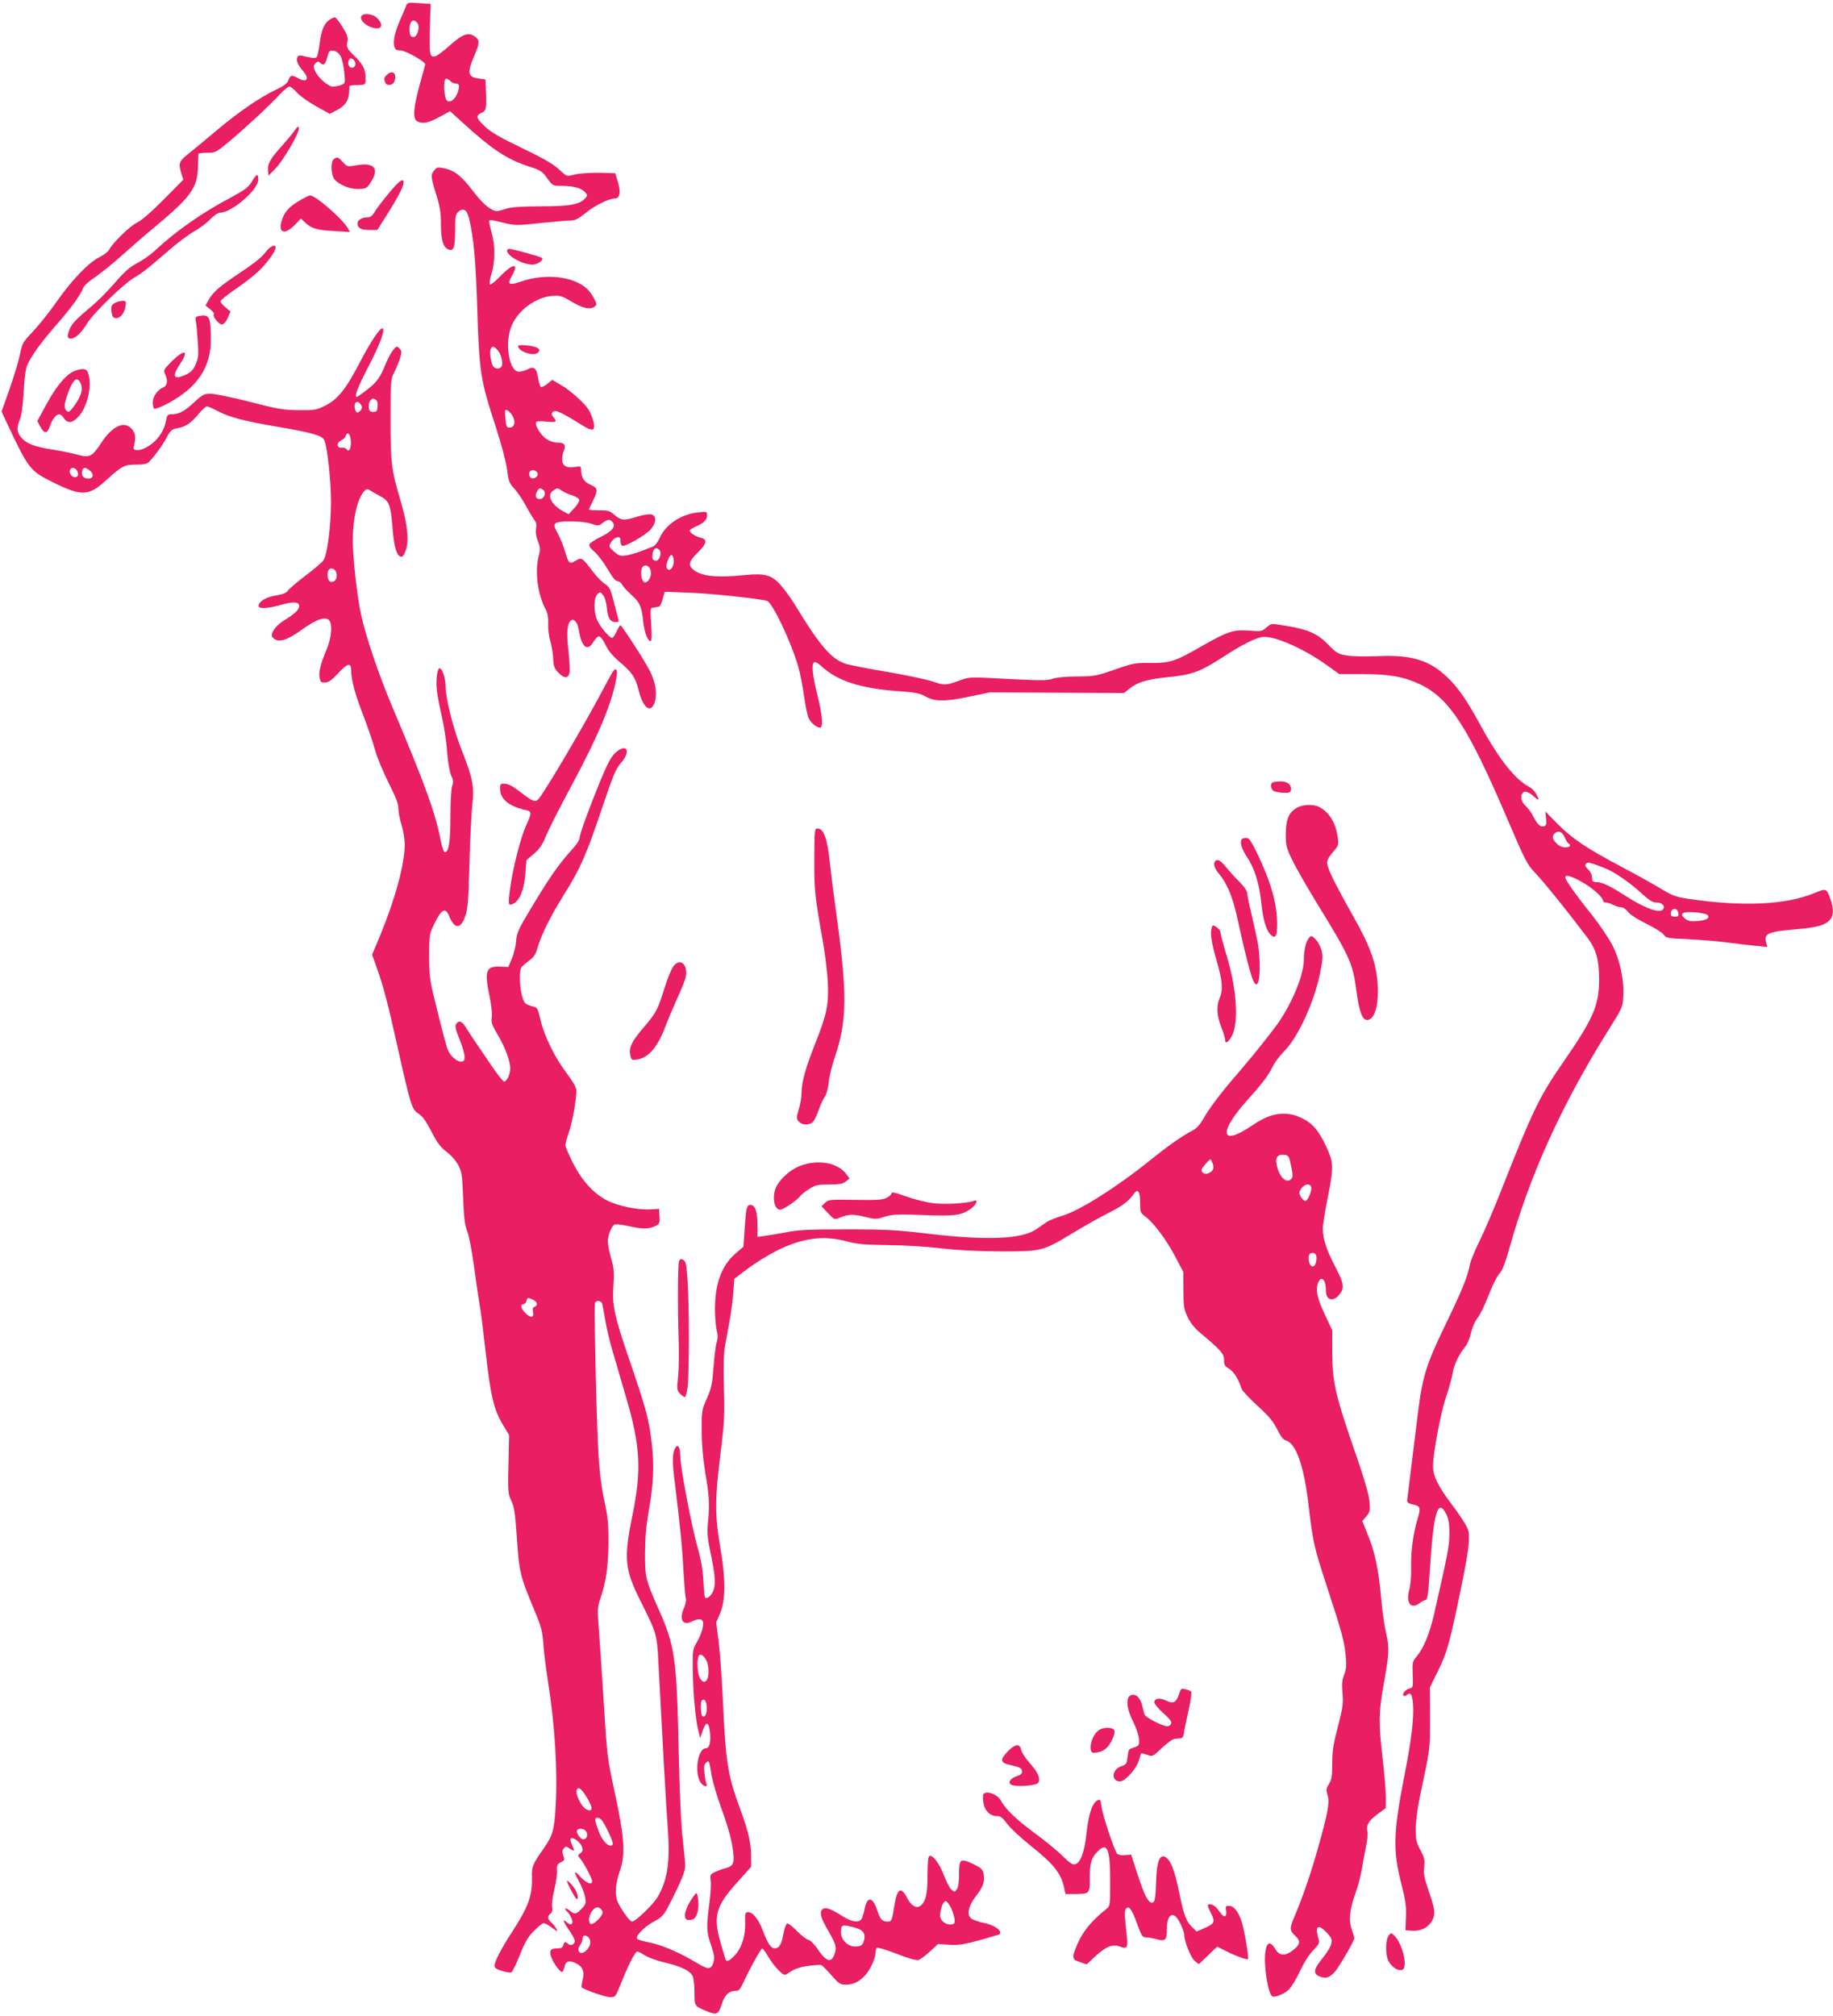 <?xml version="1.0" standalone="no"?>
<!DOCTYPE svg PUBLIC "-//W3C//DTD SVG 20010904//EN"
 "http://www.w3.org/TR/2001/REC-SVG-20010904/DTD/svg10.dtd">
<svg version="1.0" xmlns="http://www.w3.org/2000/svg"
 width="1164pt" height="1280pt" viewBox="0 0 1164 1280"
 preserveAspectRatio="xMidYMid meet">
<g transform="translate(0,1280) scale(0.1,-0.1)"
fill="#e91e63" stroke="none">
<path d="M2578 12761 c-5 -14 -22 -54 -38 -90 -33 -77 -45 -131 -36 -166 5
-20 13 -25 39 -25 31 0 157 -71 157 -88 0 -4 -16 -63 -35 -131 -40 -144 -45
-215 -16 -231 34 -18 72 -11 141 27 l68 37 76 -69 c188 -172 282 -235 422
-281 77 -25 87 -31 119 -76 35 -48 35 -48 92 -48 73 0 125 -14 148 -40 17 -19
17 -21 1 -39 -36 -40 -98 -51 -285 -51 -127 -1 -187 -5 -216 -15 -22 -8 -49
-15 -60 -15 -35 0 -90 46 -149 124 -73 96 -117 132 -180 146 -47 10 -52 9 -68
-11 -24 -28 -23 -41 12 -154 24 -77 30 -116 30 -185 0 -97 12 -145 42 -161 38
-20 48 4 48 116 0 88 3 104 19 119 32 29 55 17 69 -39 29 -117 43 -266 52
-555 14 -431 19 -465 120 -776 35 -108 63 -216 70 -265 9 -74 14 -87 44 -119
18 -19 51 -66 72 -105 20 -38 46 -81 56 -94 13 -17 17 -33 12 -57 -4 -21 0
-50 12 -80 15 -39 16 -53 6 -90 -27 -100 -9 -242 41 -339 15 -29 20 -55 18
-97 -1 -31 5 -81 14 -111 9 -30 17 -80 18 -110 2 -47 7 -61 32 -87 36 -38 62
-39 71 -4 4 15 1 77 -6 139 -13 116 -9 175 14 194 20 17 44 -10 51 -57 18
-111 55 -142 93 -78 12 20 28 36 36 36 9 0 27 -24 41 -54 18 -38 45 -70 89
-108 81 -68 101 -98 122 -182 29 -118 81 -151 104 -66 14 52 0 129 -37 197
-35 68 -175 283 -183 283 -4 0 -15 -18 -25 -40 -10 -22 -22 -40 -28 -40 -16 0
-72 65 -92 107 -26 52 -26 146 -2 170 18 17 19 17 36 -4 11 -13 21 -47 25 -85
6 -65 22 -88 59 -88 15 0 18 5 13 23 -4 12 -17 61 -29 110 -20 78 -26 90 -58
111 -19 13 -55 50 -79 83 -64 84 -67 86 -105 63 -39 -24 -44 -20 -69 65 -10
33 -29 80 -42 104 -30 54 -30 67 -1 75 43 11 167 6 212 -9 43 -15 47 -15 72 5
31 24 46 25 63 5 23 -27 -3 -59 -74 -93 -37 -18 -69 -39 -73 -48 -4 -10 7 -26
31 -46 20 -17 58 -66 83 -109 31 -53 52 -79 64 -79 10 0 24 -10 30 -22 6 -13
33 -42 60 -66 52 -46 64 -74 74 -172 8 -67 28 -120 46 -120 8 0 9 33 4 105 -6
85 -5 105 6 106 8 1 19 2 24 4 6 1 15 3 20 3 6 1 16 23 23 48 l13 47 157 -6
c138 -5 448 -38 493 -52 35 -12 154 -262 200 -424 10 -36 26 -117 35 -181 9
-63 22 -127 30 -142 15 -29 51 -58 71 -58 22 0 15 83 -17 210 -31 124 -38 194
-19 206 6 3 25 -7 42 -23 104 -97 249 -144 502 -162 95 -7 128 -13 157 -30 60
-36 126 -37 278 -5 l135 28 426 -2 426 -2 37 29 c50 40 111 58 235 71 164 16
210 33 369 136 104 68 188 110 233 119 72 13 259 -67 413 -177 l81 -58 147 0
c173 0 262 -16 366 -65 185 -87 305 -272 552 -850 120 -280 126 -292 186 -355
53 -56 196 -233 325 -404 55 -73 74 -141 74 -266 -1 -165 -36 -246 -233 -531
-146 -210 -192 -307 -392 -814 -45 -115 -106 -257 -135 -315 -29 -58 -55 -123
-60 -145 -14 -77 -48 -162 -156 -385 -127 -263 -148 -334 -179 -596 -12 -99
-31 -251 -42 -339 -11 -88 -21 -169 -22 -179 -1 -15 8 -22 32 -27 53 -11 56
-19 33 -95 -28 -97 -43 -210 -40 -312 1 -49 -4 -107 -11 -133 -24 -83 8 -129
62 -89 15 11 31 20 37 20 16 0 21 31 31 194 23 365 51 460 105 351 14 -30 19
-61 19 -120 0 -78 -7 -118 -99 -521 -28 -118 -65 -209 -109 -261 -26 -31 -28
-38 -25 -115 3 -79 3 -82 -20 -88 -26 -6 -50 -35 -38 -46 3 -4 13 -1 21 5 24
20 33 6 39 -56 7 -86 -9 -223 -53 -448 -73 -372 -76 -483 -20 -700 25 -98 31
-136 28 -205 l-3 -85 39 -3 c72 -6 132 36 143 101 4 26 -4 64 -32 144 -31 90
-36 116 -31 159 5 45 2 59 -24 108 -26 48 -30 66 -30 133 0 45 11 130 25 198
68 322 67 310 66 511 l-1 191 49 99 c58 117 75 176 136 469 60 285 73 380 57
434 -7 22 -49 88 -93 146 -95 125 -129 192 -129 255 0 84 49 343 84 445 19 55
37 123 41 150 8 50 40 117 81 167 12 15 28 54 35 85 7 32 25 74 40 93 15 19
42 71 59 115 39 99 66 154 91 181 10 11 34 76 53 145 128 464 334 917 630
1389 89 142 91 146 94 216 6 102 -20 224 -67 319 -22 44 -81 132 -131 195
-103 128 -170 223 -170 239 0 20 35 11 106 -29 66 -36 134 -98 134 -120 0 -6
8 -10 18 -10 9 0 30 -7 46 -15 15 -8 38 -15 50 -15 13 0 31 -12 44 -29 12 -17
59 -47 117 -76 52 -25 102 -57 110 -69 14 -22 24 -23 158 -29 78 -4 189 -13
247 -21 58 -8 138 -17 179 -21 l74 -7 -7 26 c-15 60 7 70 188 86 131 11 181
25 212 55 28 28 31 70 8 135 -25 71 -26 71 -102 40 -180 -75 -456 -88 -805
-36 -74 11 -97 20 -169 63 -46 28 -157 90 -248 138 -221 116 -320 183 -411
276 l-76 77 5 -44 c4 -34 1 -45 -12 -50 -22 -8 -43 11 -68 60 -11 23 -33 53
-49 68 -30 28 -38 65 -17 86 13 13 39 2 76 -31 26 -24 28 -17 7 23 -9 16 -28
36 -44 44 -88 46 -190 173 -301 376 -94 172 -146 249 -214 315 -116 113 -230
149 -446 139 -77 -3 -161 -2 -196 4 -57 10 -67 15 -120 70 -68 69 -128 96
-264 118 -106 17 -93 18 -129 -11 -28 -24 -34 -25 -108 -19 -99 8 -138 -5
-299 -97 -172 -99 -203 -109 -327 -108 -96 1 -110 -1 -227 -42 -118 -41 -131
-43 -240 -44 -69 0 -131 -6 -154 -14 -39 -14 -73 -13 -416 5 -102 5 -122 4
-175 -16 -92 -33 -95 -33 -175 -6 -41 13 -169 40 -285 60 -115 19 -232 42
-260 50 -94 29 -166 111 -328 378 -26 42 -68 99 -92 126 -55 61 -99 73 -220
61 -191 -19 -286 -8 -337 38 -29 26 -21 53 32 104 57 55 64 83 23 94 -35 8
-73 32 -73 46 0 5 17 17 38 26 51 21 72 42 72 71 0 24 -2 25 -55 19 -110 -11
-209 -77 -247 -165 -11 -24 -29 -47 -41 -52 -12 -4 -47 -18 -77 -30 -30 -11
-73 -24 -96 -27 -36 -5 -45 -1 -75 25 -33 30 -34 32 -19 59 9 15 26 29 38 31
18 3 22 -1 22 -22 0 -14 5 -28 10 -31 16 -10 148 66 181 103 37 42 40 87 5 96
-14 3 -53 -3 -88 -14 -85 -27 -104 -25 -145 10 -30 27 -41 30 -98 30 -36 0
-65 2 -65 5 0 3 11 28 25 55 34 68 32 82 -15 102 -41 17 -60 47 -60 95 0 23
-2 24 -39 18 -74 -12 -98 24 -70 105 14 38 3 50 -47 50 -17 0 -46 10 -65 23
-35 23 -75 89 -64 107 3 6 30 7 65 3 63 -6 71 -1 44 28 -18 20 -11 39 14 39
18 0 81 -34 169 -90 67 -42 85 -37 72 22 -6 23 -19 57 -30 75 -27 44 -118 125
-181 161 l-52 30 -29 -24 c-16 -14 -35 -23 -41 -21 -6 2 -14 25 -18 52 -9 66
-26 82 -66 61 -17 -9 -43 -16 -57 -16 -59 0 -90 166 -52 277 38 109 160 200
273 205 42 2 59 -4 112 -36 71 -43 118 -54 146 -34 18 14 18 15 -2 54 -11 21
-31 49 -44 60 -88 81 -267 100 -424 45 -71 -25 -85 -17 -55 34 50 85 11 87
-69 4 -32 -34 -63 -58 -68 -55 -6 4 -2 30 9 67 23 75 24 175 3 254 -9 33 -17
67 -18 75 -1 17 4 17 98 -6 65 -16 80 -16 230 0 89 9 176 16 193 16 25 0 49
13 95 50 56 46 147 90 183 90 31 0 38 39 20 101 l-18 59 -61 2 c-90 3 -166 -2
-209 -13 -37 -10 -40 -9 -88 36 -37 34 -97 69 -234 135 -138 66 -197 100 -235
136 -56 53 -61 69 -25 86 32 14 35 27 31 128 l-3 85 -42 6 c-70 9 -76 35 -31
141 35 81 37 99 13 120 -45 38 -81 26 -172 -55 -34 -31 -72 -59 -83 -63 -43
-13 -45 2 -35 281 l2 50 -74 5 c-71 5 -74 4 -83 -19z m72 -107 c20 -23 1 -89
-25 -89 -15 0 -21 8 -23 29 -8 64 19 96 48 60z m210 -369 c7 -8 21 -15 31 -15
26 0 30 -13 16 -56 -16 -43 -45 -68 -67 -54 -21 13 -28 140 -7 140 8 0 20 -7
27 -15z m299 -1707 c22 -23 37 -79 27 -103 -7 -18 -40 -20 -53 -2 -14 17 -25
84 -18 107 8 26 19 25 44 -2z m101 -429 c15 -36 4 -64 -26 -64 -16 0 -20 10
-24 53 -3 29 -4 55 -2 57 10 10 40 -17 52 -46z m154 -354 c6 -18 -20 -39 -39
-31 -18 7 -20 43 -2 49 17 6 34 -2 41 -18z m34 -104 c22 -13 11 -56 -16 -59
-27 -4 -38 18 -22 47 12 23 18 25 38 12z m121 -7 c13 -9 42 -22 65 -29 22 -7
42 -19 44 -28 2 -9 -12 -33 -32 -54 l-35 -38 -35 19 c-74 40 -105 101 -65 130
29 20 29 20 58 0z m620 -378 c15 -17 -2 -66 -23 -66 -22 0 -28 16 -21 50 7 32
25 39 44 16z m89 -62 c4 -38 -21 -74 -39 -57 -10 10 -10 21 1 53 15 46 34 48
38 4z m-148 -60 c12 -31 -6 -77 -32 -82 -19 -4 -34 52 -23 87 9 30 43 27 55
-5z m5805 -1698 c8 -19 19 -37 25 -41 20 -12 9 -25 -20 -25 -19 0 -40 9 -55
25 -28 27 -31 45 -13 63 22 22 48 13 63 -22z m286 -211 c60 -31 146 -93 207
-150 45 -41 67 -55 90 -55 39 0 61 -25 40 -46 -23 -23 -117 12 -229 84 -105
68 -156 92 -194 92 -21 0 -25 5 -25 28 0 17 -10 38 -25 52 -18 17 -22 27 -14
36 8 10 21 9 63 -6 29 -10 68 -26 87 -35z m437 -273 c3 -18 -1 -22 -22 -22
-19 0 -26 5 -26 18 0 39 43 43 48 4z m185 -11 c19 -19 -7 -34 -65 -39 -42 -3
-58 0 -77 15 -40 33 -19 46 61 41 38 -3 75 -11 81 -17z"/>
<path d="M2294 12695 c-12 -29 50 -75 101 -75 33 0 34 32 0 65 -28 29 -92 35
-101 10z"/>
<path d="M2092 12674 c-34 -23 -52 -66 -62 -151 -6 -42 -14 -81 -20 -87 -6 -6
-27 -5 -61 3 -41 11 -53 11 -59 1 -12 -19 0 -52 32 -88 47 -54 28 -81 -32 -47
-36 21 -47 18 -58 -13 -8 -22 -27 -37 -86 -65 -98 -47 -224 -133 -362 -248
-60 -51 -139 -116 -176 -146 -73 -58 -77 -67 -56 -135 l12 -39 -125 -126 c-79
-80 -141 -133 -170 -147 -44 -21 -154 -128 -177 -173 -7 -12 -33 -32 -59 -45
-69 -33 -176 -145 -273 -283 -46 -66 -114 -151 -151 -190 -64 -67 -68 -74 -82
-145 -9 -41 -38 -140 -66 -219 l-51 -144 19 -41 c155 -331 158 -334 317 -413
174 -85 219 -82 329 19 99 90 115 98 188 98 45 0 70 5 81 15 37 38 86 104 113
155 27 50 34 55 72 62 51 9 86 33 135 93 21 25 43 45 50 45 7 0 37 -13 67 -29
72 -39 167 -64 384 -101 218 -37 284 -56 295 -86 20 -53 42 -259 42 -394 -1
-153 -23 -328 -48 -367 -8 -12 -58 -56 -112 -96 -54 -41 -105 -84 -113 -96
-10 -15 -31 -24 -74 -31 -62 -10 -108 -35 -113 -64 -5 -23 55 -21 143 4 77 22
115 20 115 -8 0 -23 -29 -50 -96 -91 -55 -33 -91 -86 -73 -107 32 -39 89 -23
194 54 80 57 134 77 161 58 27 -20 21 -111 -11 -187 -39 -92 -53 -148 -45
-183 5 -27 10 -31 36 -29 21 1 43 17 80 57 61 67 84 72 84 19 0 -60 27 -159
80 -293 26 -69 59 -163 71 -210 13 -47 52 -141 86 -209 47 -92 63 -135 63
-165 0 -23 9 -70 20 -104 11 -35 20 -91 20 -124 0 -125 -60 -344 -159 -585
l-48 -114 29 -82 c42 -116 71 -227 132 -502 84 -376 91 -398 134 -426 27 -18
48 -48 82 -114 36 -71 56 -97 95 -127 29 -22 60 -57 75 -85 23 -44 25 -63 31
-208 5 -127 10 -172 27 -215 11 -30 30 -129 42 -220 12 -91 28 -199 35 -240 8
-41 25 -179 39 -305 31 -275 52 -365 108 -458 l41 -68 -3 -137 c-6 -222 -5
-235 18 -283 17 -35 23 -76 32 -204 17 -251 19 -261 116 -495 42 -100 49 -128
55 -215 4 -55 17 -156 28 -225 45 -284 63 -577 49 -806 -8 -142 -19 -178 -73
-256 -73 -104 -79 -117 -77 -187 3 -117 -23 -188 -129 -351 -67 -103 -109
-185 -109 -212 0 -12 15 -22 48 -31 26 -8 52 -12 59 -10 6 3 31 53 54 111 34
85 53 117 91 154 26 27 53 48 61 48 7 0 28 -11 47 -25 19 -14 35 -25 37 -25 8
0 -17 37 -36 54 -25 23 -27 39 -5 57 11 9 14 22 10 41 -3 16 3 66 14 111 11
46 19 101 17 122 -2 34 2 41 25 52 24 12 25 16 15 42 -8 23 -8 33 3 45 11 15
15 15 36 1 33 -22 36 -19 17 20 -9 19 -13 38 -9 42 13 13 60 -21 71 -51 8 -23
6 -30 -9 -42 -18 -12 -18 -15 -4 -31 25 -29 78 -128 78 -147 0 -27 -39 -11
-77 31 -41 45 -42 32 -3 -38 16 -30 32 -73 36 -96 6 -38 3 -45 -24 -73 -36
-36 -41 -36 -76 -9 -14 11 -26 16 -26 10 0 -5 5 -13 10 -16 6 -3 17 -20 26
-37 20 -39 4 -60 -26 -33 -31 28 -24 4 15 -51 19 -27 35 -57 35 -67 0 -22 -27
-34 -43 -18 -16 16 -24 14 -30 -9 -4 -14 -14 -20 -34 -20 -48 0 -57 -12 -43
-54 12 -37 55 -96 70 -96 4 0 10 14 14 30 7 39 29 47 72 26 44 -20 58 -55 43
-108 -5 -22 -8 -43 -5 -46 16 -15 152 -62 181 -62 31 0 34 3 60 67 52 132 98
223 111 223 7 0 29 -11 48 -24 19 -13 77 -34 128 -46 108 -26 161 -53 177 -87
6 -13 11 -59 11 -102 0 -88 -1 -87 78 -120 64 -27 74 -22 97 50 18 54 45 79
85 79 21 0 30 9 48 48 36 80 111 217 121 220 5 2 23 -21 39 -50 17 -29 47 -69
67 -88 30 -29 38 -33 53 -22 44 31 76 43 137 51 37 5 73 7 80 5 7 -3 36 -32
65 -65 47 -54 55 -59 91 -59 47 0 84 17 121 57 33 34 67 109 68 145 0 15 4 29
9 32 5 3 62 -14 126 -39 72 -28 125 -43 137 -39 11 3 44 27 73 54 l52 48 70
-5 c68 -5 109 3 311 63 41 12 -13 60 -85 74 -32 7 -69 19 -82 27 -35 22 -24
79 27 146 46 59 57 92 48 140 -5 29 -15 37 -65 62 -83 39 -91 33 -91 -63 0
-51 -5 -85 -14 -97 -14 -19 -15 -19 -35 -1 -11 10 -32 50 -47 90 -27 73 -73
134 -93 122 -7 -5 -11 -49 -11 -122 0 -118 -11 -166 -44 -193 -25 -21 -61 0
-85 48 -39 76 -64 63 -81 -44 -15 -97 -18 -105 -43 -105 -35 0 -48 14 -66 71
-30 90 -66 92 -82 3 -5 -26 -14 -53 -20 -60 -20 -24 -64 -15 -125 24 -73 47
-107 57 -124 37 -17 -20 -6 -56 40 -134 48 -84 54 -104 40 -145 -20 -62 -52
-53 -110 32 -19 29 -45 54 -58 57 -13 3 -45 28 -72 56 -27 28 -55 49 -62 47
-7 -3 -17 -32 -23 -65 -11 -66 -27 -93 -56 -93 -23 0 -43 29 -74 111 -29 75
-64 119 -94 119 -19 0 -21 -6 -19 -67 2 -85 -22 -161 -67 -208 -34 -36 -53
-44 -59 -22 -2 6 -16 53 -30 102 -49 169 -32 233 108 387 l86 96 0 59 c0 90
-17 165 -71 311 -78 210 -91 297 -109 692 -6 129 -17 292 -26 363 l-16 127 23
53 c37 83 38 222 3 422 -35 205 -35 307 1 595 25 201 27 246 22 420 -4 142 -2
215 8 270 7 41 21 116 30 165 9 50 19 127 22 173 l6 83 86 65 c47 36 131 87
186 115 162 80 294 97 441 58 65 -18 111 -22 264 -24 104 -1 253 -10 340 -21
106 -12 225 -18 375 -19 263 0 266 1 458 117 73 44 175 102 228 128 88 45 126
73 162 124 23 32 37 9 37 -59 0 -62 1 -65 36 -91 54 -42 135 -151 189 -256
l49 -93 1 -115 c0 -102 3 -121 26 -171 18 -37 44 -70 79 -100 131 -109 154
-135 153 -173 -1 -30 4 -39 32 -56 30 -18 61 -68 79 -127 4 -12 49 -60 101
-108 74 -67 101 -101 126 -151 23 -46 39 -66 56 -70 62 -16 114 -164 142 -404
29 -248 34 -268 121 -535 93 -282 107 -337 116 -432 5 -56 3 -81 -10 -114 -13
-33 -16 -59 -11 -118 6 -67 2 -92 -29 -213 -29 -111 -36 -154 -36 -233 0 -81
-3 -103 -21 -131 -18 -30 -19 -38 -9 -70 15 -46 3 -112 -61 -339 -46 -163 -96
-309 -153 -443 -28 -67 -27 -80 13 -116 27 -25 27 -47 -1 -73 -59 -54 -101
-56 -129 -8 -32 54 -56 47 -64 -20 -11 -84 17 -263 44 -279 15 -10 74 13 104
41 16 16 49 68 72 118 25 54 59 108 85 133 33 34 40 49 35 65 -26 84 -10 106
41 56 19 -18 36 -40 39 -50 8 -25 -11 -65 -60 -126 -56 -68 -58 -97 -10 -113
38 -13 57 -6 92 32 25 27 123 196 123 212 0 6 -7 31 -16 56 -21 59 -13 131 25
235 16 44 34 114 40 155 7 41 18 104 26 140 8 36 12 76 9 88 -11 41 5 71 61
112 l55 41 0 72 c0 40 -9 149 -20 242 -26 221 -25 293 4 456 39 219 40 244 17
345 -11 49 -25 149 -31 222 -15 172 -39 289 -84 397 l-35 88 26 31 c23 28 25
36 19 96 -4 42 -31 136 -77 270 -141 404 -159 483 -159 684 l0 130 -46 98
c-50 107 -61 158 -45 201 21 53 51 25 51 -49 0 -55 40 -71 78 -31 41 44 39 74
-16 179 -58 110 -82 183 -82 247 0 25 14 111 30 191 39 191 39 228 -4 321 -48
104 -84 150 -145 183 -103 56 -203 46 -318 -32 -114 -77 -173 -94 -173 -49 0
34 51 114 124 195 96 106 141 164 167 219 12 26 46 71 74 99 86 85 189 309
227 492 19 95 20 114 9 152 -7 23 -24 54 -38 68 -21 21 -27 22 -38 11 -21 -23
-35 -78 -35 -137 0 -94 -63 -255 -153 -392 -41 -61 -163 -214 -267 -335 -105
-120 -180 -220 -221 -292 -22 -38 -43 -59 -72 -74 -58 -29 -155 -98 -262 -184
-210 -170 -450 -322 -560 -354 -38 -11 -82 -29 -96 -38 -15 -10 -45 -31 -68
-47 -91 -63 -311 -73 -684 -29 -201 24 -270 28 -522 28 -241 0 -306 -3 -385
-19 -52 -10 -114 -20 -137 -23 l-43 -6 0 79 c0 82 -15 124 -45 124 -23 0 -27
-17 -36 -144 l-8 -121 -51 -44 c-87 -75 -130 -191 -130 -351 0 -50 5 -111 11
-135 8 -31 8 -53 0 -77 -6 -18 -15 -89 -20 -158 -8 -107 -14 -136 -43 -200
-32 -73 -33 -79 -32 -205 0 -86 8 -175 22 -262 26 -151 29 -206 18 -318 -7
-68 -4 -99 18 -204 30 -141 32 -200 11 -240 -16 -32 -44 -47 -50 -28 -2 6 -6
55 -9 107 -3 62 -15 132 -35 200 -40 142 -111 514 -111 583 0 56 -14 82 -31
56 -20 -31 -21 -90 -5 -213 32 -259 49 -424 56 -571 5 -82 11 -160 15 -172 4
-13 -1 -39 -14 -68 -30 -69 -3 -109 54 -79 35 18 61 18 68 0 9 -22 -9 -82 -38
-132 -26 -44 -27 -52 -26 -173 2 -148 17 -316 35 -386 l12 -50 15 44 c19 55
34 62 43 20 14 -74 5 -129 -23 -129 -47 0 -72 -141 -37 -209 18 -33 54 -45 41
-13 -4 9 -9 40 -12 67 -4 39 -2 54 11 64 19 16 19 16 35 -83 7 -38 32 -124 56
-191 51 -141 70 -210 80 -288 10 -77 2 -94 -48 -108 -23 -6 -55 -18 -71 -26
-26 -13 -28 -18 -23 -55 3 -22 -1 -88 -9 -146 -19 -147 -18 -178 11 -261 19
-54 23 -80 17 -103 -14 -55 -32 -56 -108 -10 -110 66 -214 111 -294 128 -41 8
-78 19 -83 23 -16 15 40 75 101 109 59 32 66 40 105 116 70 136 98 204 98 238
0 18 -7 94 -15 168 -11 85 -20 289 -26 550 -13 610 -23 680 -133 925 -77 175
-82 194 -81 345 0 93 7 173 22 258 30 166 37 286 23 417 -18 170 -34 229 -156
585 -84 248 -98 313 -90 434 6 86 4 112 -14 176 -12 41 -21 89 -21 108 0 41
24 100 44 108 8 3 47 -1 85 -10 88 -20 134 -20 172 0 28 14 30 19 27 62 l-3
47 -55 -3 c-85 -5 -210 22 -280 59 -83 44 -159 128 -214 240 -25 50 -46 99
-46 108 0 10 11 49 24 87 22 65 46 203 46 263 0 16 -23 56 -61 106 -76 101
-143 237 -167 340 -18 77 -20 80 -52 86 -18 4 -38 13 -45 20 -31 34 -47 200
-22 230 6 8 29 27 49 42 29 21 40 39 53 84 24 83 83 200 166 333 102 161 145
259 240 544 72 213 89 254 121 291 69 78 37 132 -37 63 -26 -25 -50 -71 -96
-183 -72 -176 -129 -332 -129 -358 0 -11 -25 -47 -56 -80 -76 -84 -138 -173
-248 -357 -84 -139 -94 -161 -99 -216 -2 -33 -15 -83 -27 -111 l-22 -52 -55 2
c-88 3 -98 -27 -64 -191 11 -50 17 -109 14 -130 -5 -34 1 -50 36 -109 48 -81
81 -169 81 -215 0 -37 -19 -79 -37 -85 -6 -2 -41 40 -77 94 -37 54 -86 126
-109 160 -23 34 -51 76 -62 95 -23 36 -42 42 -59 16 -8 -13 -3 -35 22 -96 18
-43 32 -93 32 -110 0 -27 -4 -32 -24 -32 -27 0 -69 39 -84 78 -6 15 -35 122
-63 237 -51 202 -53 215 -54 350 0 133 1 143 28 200 49 104 75 119 100 57 33
-81 72 -82 100 -2 18 47 21 94 28 340 4 157 13 323 18 370 14 113 3 170 -66
344 -55 139 -102 327 -104 409 0 49 -19 109 -36 114 -16 6 -27 -75 -19 -141 3
-29 17 -101 31 -162 14 -60 30 -162 34 -226 6 -72 16 -130 26 -152 14 -29 15
-42 6 -67 -6 -18 -11 -102 -11 -194 0 -161 -10 -225 -35 -225 -8 0 -19 32 -29
86 -34 170 -99 348 -306 839 -88 208 -171 456 -199 590 -26 128 -51 361 -51
467 1 144 31 267 75 312 15 14 18 14 41 -1 14 -9 39 -23 56 -32 59 -30 69 -56
80 -197 10 -131 28 -189 58 -189 8 0 20 20 28 45 20 67 9 165 -37 320 -56 188
-61 232 -61 513 0 241 1 249 24 295 13 26 30 66 37 90 11 38 10 45 -5 60 -16
16 -19 15 -40 -11 -13 -16 -33 -54 -46 -85 -36 -89 -57 -119 -120 -167 -32
-25 -61 -45 -64 -45 -18 0 3 55 70 186 74 142 111 239 94 249 -15 9 -78 -86
-151 -227 -85 -162 -136 -225 -217 -265 -53 -26 -66 -28 -167 -27 -97 1 -133
7 -310 53 -110 28 -221 51 -247 51 -43 0 -52 -5 -106 -55 -62 -57 -95 -75
-142 -75 -24 0 -29 -5 -35 -37 -14 -77 -63 -142 -133 -177 -39 -20 -79 -18
-73 4 14 59 12 86 -9 113 -47 59 -124 26 -196 -83 -59 -90 -75 -98 -151 -77
-32 9 -102 23 -155 32 -119 18 -170 38 -203 77 -29 34 -31 61 -9 114 10 24 19
88 24 174 4 85 13 149 23 172 25 58 87 144 187 258 91 104 152 187 169 234 5
13 40 44 78 69 37 26 111 85 163 132 52 47 142 125 200 173 243 203 283 256
287 392 1 41 3 78 3 83 0 4 25 7 55 7 53 0 57 2 142 73 105 88 262 234 322
300 24 26 50 47 59 47 8 0 30 -17 47 -37 18 -21 72 -60 121 -87 l88 -49 44 23
c52 28 74 58 78 108 2 20 3 40 3 45 1 4 24 7 51 7 54 0 54 1 50 65 -3 42 -21
73 -75 125 -42 42 -45 48 -40 82 6 32 1 47 -31 98 -20 33 -42 60 -48 60 -6 0
-22 -7 -34 -16z m70 -229 c10 -17 20 -63 24 -103 7 -71 7 -71 -20 -82 -15 -5
-38 -10 -52 -10 -30 0 -97 59 -114 101 -11 26 -11 33 3 47 13 13 19 14 29 4
22 -22 34 -13 46 34 11 41 15 45 39 42 18 -2 33 -14 45 -33z m88 -30 c15 -18
6 -45 -15 -45 -18 0 -30 24 -21 45 7 19 20 19 36 0z m138 -2154 c8 -5 12 -22
10 -42 -2 -29 -7 -34 -28 -34 -20 0 -26 6 -28 28 -2 16 2 35 9 43 13 16 19 17
37 5z m-94 -33 c7 -12 6 -21 -3 -32 -19 -22 -30 -20 -37 8 -11 44 17 60 40 24z
m-66 -228 c3 -45 -12 -76 -27 -52 -4 7 -18 11 -32 10 -32 -4 -33 33 -1 47 12
5 25 18 28 28 10 31 29 12 32 -33z m-1738 -190 c12 -23 6 -40 -14 -40 -20 0
-39 27 -32 45 8 21 33 19 46 -5z m81 2 c30 -25 20 -55 -18 -50 -28 3 -40 25
-29 54 7 19 19 18 47 -4z m1565 -649 c8 -32 -6 -58 -32 -58 -20 0 -31 41 -20
71 10 25 45 16 52 -13z m6063 -3766 c12 -61 12 -70 -1 -84 -31 -30 -77 18 -92
96 -8 43 8 63 48 59 29 -3 31 -6 45 -71z m-499 18 c12 -32 5 -49 -24 -63 -24
-11 -46 0 -46 22 0 9 49 66 57 66 2 0 8 -11 13 -25z m626 -150 c8 -20 -21 -90
-37 -90 -7 0 -20 12 -28 26 -13 24 -13 29 2 53 19 28 54 35 63 11z m34 -450
c0 -33 -10 -55 -25 -55 -25 0 -36 75 -12 83 21 7 37 -4 37 -28z m-4975 -267
c28 -13 33 -36 9 -45 -11 -4 -13 -13 -9 -34 8 -37 -16 -39 -50 -4 -27 26 -33
55 -11 55 7 0 16 9 19 20 6 23 8 24 42 8z m439 -25 c3 -10 12 -59 20 -108 8
-50 31 -145 51 -210 19 -66 55 -189 80 -274 92 -311 100 -465 41 -752 -56
-276 -50 -342 54 -549 100 -200 102 -205 111 -385 23 -443 50 -934 60 -1059
15 -205 -2 -323 -65 -430 -27 -47 -141 -156 -162 -156 -13 0 -59 61 -88 117
-23 46 -20 118 10 204 36 104 30 208 -29 484 -53 244 -51 233 -77 647 -11 174
-24 367 -29 428 -8 104 -7 117 14 179 34 101 48 201 49 351 1 112 -4 157 -26
260 -18 85 -31 183 -38 305 -12 189 -28 931 -22 953 6 18 40 15 46 -5z m661
-2264 c20 -38 19 -113 -1 -130 -14 -11 -19 -10 -35 10 -19 23 -27 109 -13 145
8 21 32 9 49 -25z m3 -295 c2 -43 -10 -70 -27 -60 -12 8 -15 88 -4 100 15 15
28 -2 31 -40z m-759 -580 c38 -63 36 -91 -4 -72 -36 16 -79 111 -59 131 12 12
31 -5 63 -59z m93 -141 c9 -10 30 -49 47 -86 25 -57 28 -69 15 -74 -23 -9 -62
34 -84 94 -11 30 -20 60 -20 68 0 20 24 19 42 -2z m-102 -68 c16 -19 9 -49
-12 -53 -19 -4 -53 42 -43 58 9 15 41 12 55 -5z m2319 -487 c11 -24 21 -56 23
-73 2 -25 -1 -31 -20 -33 -36 -5 -72 24 -72 57 0 40 20 91 35 91 7 0 22 -19
34 -42z m-2220 -12 c9 -10 9 -20 3 -33 -17 -30 -60 -66 -71 -58 -14 8 -14 41
0 68 21 39 48 48 68 23z m1619 -117 c47 -14 62 -42 46 -88 -8 -21 -17 -27 -47
-29 -50 -4 -97 40 -97 91 0 49 9 52 98 26z m-1690 -83 c6 -47 -59 -101 -74
-61 -3 8 1 24 10 37 9 12 16 31 16 41 0 33 44 17 48 -17z"/>
<path d="M2456 12324 c-18 -17 -19 -24 -10 -48 7 -19 35 -21 52 -4 7 7 12 25
12 40 0 32 -28 39 -54 12z"/>
<path d="M1870 11970 c-13 -19 -51 -64 -83 -100 -71 -78 -89 -111 -85 -153 l3
-32 46 47 c51 53 152 228 147 255 -3 14 -8 11 -28 -17z"/>
<path d="M2121 11791 c-23 -15 -20 -104 4 -131 29 -33 94 -60 145 -60 54 0 61
4 89 50 50 82 15 120 -94 101 -59 -11 -60 -10 -87 19 -29 32 -35 35 -57 21z"/>
<path d="M1599 11646 c-23 -36 -44 -52 -135 -101 -185 -98 -345 -211 -479
-335 -27 -26 -78 -62 -113 -80 -49 -26 -81 -54 -144 -127 -44 -51 -112 -120
-152 -152 -89 -74 -122 -108 -135 -144 -16 -41 -14 -57 8 -57 29 0 67 35 105
98 39 64 234 253 298 289 50 29 90 60 218 172 56 49 129 103 163 122 34 19 80
53 102 77 23 23 50 42 62 42 75 0 243 145 243 210 0 41 -11 38 -41 -14z"/>
<path d="M2473 11578 c-38 -46 -80 -100 -92 -120 -16 -28 -29 -38 -47 -38 -35
0 -64 -17 -64 -38 0 -30 22 -42 75 -42 l51 0 59 93 c65 102 102 172 107 201 7
42 -24 23 -89 -56z"/>
<path d="M1898 11524 c-65 -39 -93 -71 -109 -125 -24 -78 18 -93 82 -28 l40
41 27 -25 c39 -38 76 -48 186 -54 l98 -6 -12 22 c-30 57 -208 212 -241 210 -8
0 -40 -16 -71 -35z"/>
<path d="M1685 11197 c-20 -28 -73 -70 -154 -124 -137 -91 -180 -128 -207
-179 l-19 -34 30 -24 c17 -13 27 -27 23 -31 -11 -12 31 -65 51 -65 11 0 25 15
37 41 l18 41 -32 27 c-18 14 -32 31 -32 38 0 7 41 40 92 75 50 34 115 84 144
111 54 49 114 130 114 154 0 27 -36 10 -65 -30z"/>
<path d="M3220 11209 c0 -34 99 -89 161 -89 32 0 74 29 61 42 -9 9 -184 57
-209 58 -7 0 -13 -5 -13 -11z"/>
<path d="M730 10877 c-19 -10 -24 -20 -23 -42 3 -43 10 -55 31 -55 27 0 52 32
59 74 5 33 4 36 -18 36 -13 0 -35 -6 -49 -13z"/>
<path d="M1261 10793 c-20 -4 -22 -9 -17 -36 4 -18 9 -75 12 -128 6 -83 4
-101 -14 -143 -17 -38 -30 -50 -67 -67 -75 -33 -85 -9 -28 76 57 86 21 89 -62
5 -45 -46 -48 -51 -37 -75 20 -42 15 -74 -12 -85 -35 -13 -66 -58 -66 -96 0
-18 4 -36 10 -39 5 -3 41 10 79 30 195 103 283 233 280 419 -2 139 -10 152
-78 139z"/>
<path d="M3290 10603 c0 -36 104 -69 128 -40 10 11 9 17 -2 26 -19 16 -126 27
-126 14z"/>
<path d="M480 10447 c-54 -17 -119 -92 -184 -212 l-59 -108 19 -36 c25 -47 44
-46 61 3 15 45 40 76 59 76 8 0 21 -11 30 -25 24 -37 56 -32 97 15 51 60 80
183 60 260 -10 39 -27 45 -83 27z m30 -76 c21 -40 7 -87 -47 -159 -20 -26 -28
-31 -39 -21 -21 17 -18 45 13 127 29 75 52 92 73 53z"/>
<path d="M3887 8528 c-8 -13 -38 -68 -67 -123 -108 -204 -352 -619 -398 -675
-22 -27 -36 -22 -125 47 -38 30 -69 46 -90 47 -31 1 -32 0 -31 -37 2 -63 61
-109 167 -131 34 -8 34 -18 -2 -97 -35 -77 -84 -270 -101 -395 -15 -110 -13
-118 20 -101 40 19 69 90 76 189 l7 87 47 40 c36 31 54 56 79 118 18 43 91
187 163 320 174 325 260 533 284 691 7 47 -7 57 -29 20z"/>
<path d="M8083 7833 c-17 -6 -16 -38 2 -53 8 -6 36 -12 62 -13 42 -2 48 1 51
19 4 32 -24 54 -66 53 -20 0 -43 -3 -49 -6z"/>
<path d="M8233 7670 c-50 -30 -67 -73 -68 -165 0 -73 3 -87 41 -165 22 -47 92
-168 154 -270 214 -348 231 -386 254 -564 20 -149 43 -199 85 -177 31 17 51
83 51 174 -1 157 -38 272 -161 487 -84 149 -137 251 -154 300 -14 41 -10 54
37 109 27 31 29 38 23 85 -13 92 -53 158 -117 192 -39 20 -107 17 -145 -6z"/>
<path d="M5171 7348 c-1 -199 4 -244 55 -528 14 -80 28 -197 31 -260 6 -141
-6 -199 -82 -390 -59 -149 -85 -241 -85 -310 0 -25 -7 -67 -15 -94 -19 -62
-19 -71 1 -90 21 -21 67 -20 87 2 9 10 26 45 37 78 11 32 29 70 39 84 10 15
20 52 24 90 3 36 20 105 37 154 81 239 82 406 6 951 -14 99 -30 228 -36 286
-16 155 -39 219 -79 219 -18 0 -19 -11 -20 -192z"/>
<path d="M7887 7473 c-16 -16 -4 -60 30 -111 51 -77 79 -169 93 -297 11 -110
33 -178 63 -203 27 -23 37 -4 37 69 0 131 -37 263 -127 452 -38 78 -51 97 -68
97 -12 0 -25 -3 -28 -7z"/>
<path d="M7717 7333 c-15 -15 -5 -47 24 -81 48 -55 86 -144 114 -271 74 -334
102 -431 123 -431 25 0 29 157 8 270 -8 41 -26 123 -40 182 -15 59 -26 117
-26 129 0 12 -21 42 -47 68 -27 26 -65 68 -86 94 -36 45 -55 55 -70 40z"/>
<path d="M7696 6914 c-13 -34 -4 -96 29 -210 38 -130 43 -186 20 -241 -22 -51
-18 -110 10 -183 14 -35 25 -72 25 -83 0 -28 21 -15 43 27 44 85 31 295 -33
507 -22 73 -40 141 -40 150 0 9 -11 24 -24 32 -22 15 -25 15 -30 1z"/>
<path d="M4271 6657 c-11 -18 -32 -71 -47 -117 -47 -151 -55 -168 -135 -261
-81 -95 -98 -132 -85 -185 6 -24 10 -26 44 -20 71 11 129 80 177 208 15 40 49
120 75 178 27 58 52 121 55 140 15 84 -43 123 -84 57z"/>
<path d="M5081 5398 c-71 -27 -145 -99 -160 -155 -17 -61 0 -123 33 -123 22 0
115 64 131 91 4 6 28 24 53 40 41 26 55 29 128 29 66 0 86 4 105 19 l24 19
-21 28 c-54 73 -181 95 -293 52z"/>
<path d="M5660 5220 c0 -5 -14 -17 -30 -25 -25 -13 -62 -15 -200 -13 -162 3
-170 2 -191 -19 l-22 -21 41 -44 c40 -42 41 -43 74 -29 56 23 85 24 158 6 68
-17 74 -17 127 0 49 15 79 17 243 11 201 -8 242 -3 301 37 38 25 55 65 23 53
-41 -16 -182 -24 -257 -15 -42 5 -115 23 -161 39 -91 32 -106 35 -106 20z"/>
<path d="M4312 4793 c-8 -20 -9 -308 -2 -513 2 -74 1 -174 -4 -221 -8 -81 -7
-88 13 -108 11 -11 25 -21 30 -21 5 0 13 30 18 68 10 86 10 522 -1 675 -7 100
-11 119 -27 128 -15 8 -21 6 -27 -8z"/>
<path d="M7494 2064 c-23 -74 -39 -85 -91 -60 -39 19 -73 13 -73 -12 0 -9 25
-40 57 -68 40 -36 55 -55 50 -67 -3 -9 -14 -17 -24 -17 -31 0 -141 57 -146 77
-3 10 -8 32 -12 48 -10 46 -33 75 -59 75 -49 0 -49 -75 0 -171 20 -41 36 -88
37 -112 2 -36 -1 -41 -28 -50 -40 -13 -38 -11 -45 -64 -5 -41 -8 -46 -40 -57
-60 -19 -66 -96 -7 -96 31 0 103 79 118 130 7 25 14 47 15 48 1 2 18 -2 38 -9
35 -13 35 -13 95 44 35 33 69 57 83 58 13 1 30 2 38 3 9 0 16 13 18 31 1 17
15 81 29 143 15 67 22 117 17 122 -5 5 -21 12 -36 15 -22 6 -29 3 -34 -11z"/>
<path d="M6967 1806 c-28 -26 -48 -84 -40 -117 5 -18 11 -20 41 -15 42 6 74
34 97 86 24 52 15 70 -33 70 -27 0 -47 -7 -65 -24z"/>
<path d="M6398 1679 c-50 -53 -47 -70 18 -85 63 -14 74 -20 74 -43 0 -12 -11
-21 -31 -27 -40 -12 -61 -40 -39 -54 25 -17 161 -8 173 11 16 26 -1 66 -52
123 -27 30 -52 68 -56 85 -9 44 -39 40 -87 -10z"/>
<path d="M6245 1409 c-4 -6 -4 -30 0 -54 7 -51 42 -85 86 -85 23 0 36 -10 66
-51 21 -27 86 -88 145 -135 150 -119 196 -177 216 -271 l8 -38 60 0 c94 1 94
1 94 99 0 95 9 129 48 169 63 66 82 22 82 -190 0 -146 -1 -154 -22 -171 -82
-65 -139 -129 -172 -195 -20 -40 -38 -85 -39 -101 -2 -26 3 -30 41 -43 l42
-15 60 56 c65 59 106 75 153 57 42 -16 50 -6 44 53 -16 146 -17 172 -9 185 19
27 39 2 71 -88 29 -80 35 -91 57 -91 13 0 44 -5 69 -12 56 -15 65 -6 65 65 0
101 46 119 85 35 14 -29 25 -60 25 -69 0 -44 42 -149 67 -169 l26 -20 58 55
58 56 58 -29 c63 -32 132 -56 138 -50 7 7 -24 189 -41 240 -20 62 -50 98 -79
98 -22 0 -24 -3 -19 -29 3 -16 1 -31 -4 -35 -11 -7 -17 -1 -53 47 -20 26 -59
38 -59 17 0 -5 10 -28 22 -51 26 -51 20 -63 -45 -91 l-48 -21 -25 24 c-41 38
-55 74 -85 220 -29 143 -55 211 -89 229 -35 19 -54 -28 -58 -144 -4 -122 -8
-146 -27 -146 -24 0 -48 47 -91 179 l-41 126 -40 -3 c-24 -2 -43 2 -50 10 -18
23 -90 241 -98 295 -6 49 -8 52 -27 42 -32 -17 -55 -87 -68 -204 -12 -119 -37
-190 -72 -201 -16 -5 -34 7 -82 54 -33 33 -113 98 -176 144 -118 87 -186 153
-214 206 -20 40 -95 67 -111 41z"/>
<path d="M3600 858 c0 -11 50 -107 60 -113 14 -9 12 21 -4 53 -13 25 -56 71
-56 60z"/>
<path d="M4382 727 c-39 -65 -44 -117 -9 -117 33 0 46 12 57 51 10 34 4 119
-9 119 -4 0 -21 -24 -39 -53z"/>
<path d="M8820 514 c-22 -26 -24 -123 -3 -164 21 -40 62 -66 88 -56 38 14 1
170 -53 219 -17 16 -20 16 -32 1z"/>
</g>
</svg>

